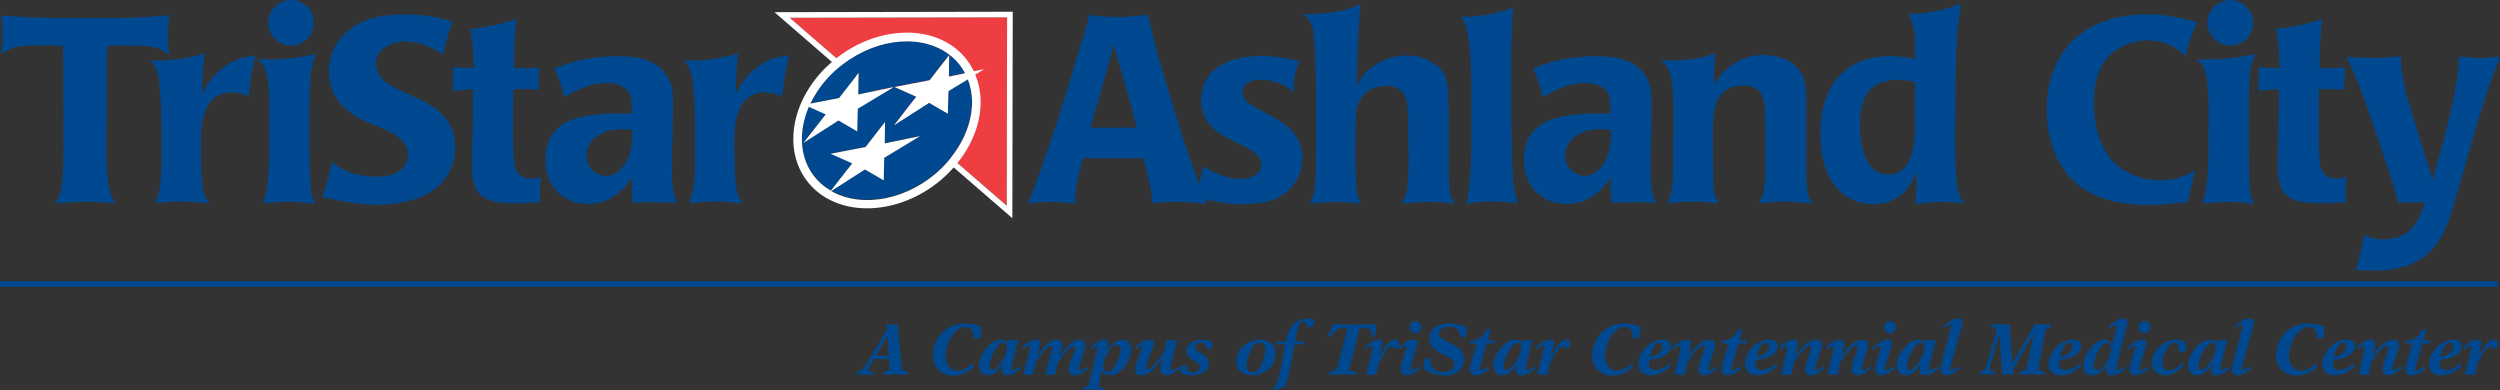 <?xml version="1.0" encoding="UTF-8"?>
<svg id="Layer_2" data-name="Layer 2" xmlns="http://www.w3.org/2000/svg" viewBox="0 0 447.58 69.89">
  <rect x="0" y="0" width="447.58" height="69.89" fill="#333333" stroke="none"/>
  <defs>
    <style>
      .cls-1 {
        fill: #004990;
      }

      .cls-2 {
        fill: #fff;
      }

      .cls-3 {
        fill: #ef3e42;
      }
    </style>
  </defs>
  <g id="Variable">
    <g>
      <g>
        <path class="cls-1" d="m23.78,8.18h-4.61c-.05,5.73-.14,11.42-.14,17.15,0,2.87-.05,6.77.85,9.49.19.61.47,1.03.8,1.55-1.74-.14-3.52-.24-5.26-.24-1.88,0-3.76.14-5.64.33.38-.52.66-.89.89-1.5.8-2.21.71-8.22.71-10.81v-3.52c0-4.14-.05-8.32-.09-12.45-1.65,0-3.34-.05-4.98-.05-2.26,0-4.23.14-6.06,1.55.09-1.13.19-2.26.19-3.38s-.09-2.35-.14-3.52c3.62.28,7.19.47,10.86.47h8.08c2.21,0,4.46-.05,6.67-.19,1.46-.09,2.87-.23,4.32-.33-.09,1.22-.19,2.49-.19,3.71,0,1.13.09,2.26.19,3.38-2.02-1.69-3.95-1.64-6.44-1.64Z"/>
        <path class="cls-1" d="m44.52,17.2c-1.03-.33-1.97-.66-3.05-.66-4.79,0-5.5,4.89-5.5,8.6,0,2.02,0,8.04.61,9.73.23.61.61,1.08,1.03,1.55-1.79-.14-3.52-.33-5.31-.33-1.46,0-2.91.14-4.37.24,1.13-3.38.99-6.2.99-9.73,0-2.91.09-11.61-.85-13.96-.28-.7-.61-1.22-1.13-1.79,4.14,0,5.78-.23,9.68-1.27-.28,2.44-.38,4.89-.42,7.33,1.08-2.73,3.67-5.26,6.39-6.3,1.08-.42,2.02-.52,3.15-.66-.61,2.63-.94,4.56-1.22,7.24Z"/>
        <path class="cls-1" d="m55.77,12.31c-.24,1.22-.24,2.58-.28,3.85-.09,2.11-.09,4.28-.09,6.39,0,2.54,0,5.08.09,7.61.05,1.46,0,3.05.28,4.51.14.66.33,1.27.61,1.88-1.46-.23-2.91-.42-4.42-.42-1.6,0-3.24.14-4.84.28,1.27-3.76,1.08-8.98,1.08-12.97,0-2.73.38-9.96-1.22-11.94-.28-.33-.52-.56-.85-.85,4.37,0,6.2-.09,10.48-.99-.33.89-.66,1.69-.85,2.63Zm-3.67-4.14c-2.16,0-4.09-1.88-4.09-4.09s1.88-4.09,4.09-4.09,4.09,1.83,4.09,4.09-1.83,4.09-4.09,4.09Z"/>
        <path class="cls-1" d="m76.12,34.92c-2.4,1.22-5.92,1.74-8.6,1.74-3.38,0-6.63-.66-9.87-1.41.8-2.07,1.36-4.09,1.79-6.3,2.21,1.97,5.12,2.68,7.99,2.68,2.54,0,5.59-.89,5.59-3.95,0-3.81-5.59-4.84-8.41-6.34-3.52-1.88-5.73-4.51-5.73-8.6,0-2.11.75-4.32,2.16-5.97,3.01-3.48,7.1-4.18,11.47-4.18,3.05,0,5.64.38,8.51,1.27-.71,1.97-1.22,3.95-1.74,5.97-1.65-1.46-4.56-2.4-6.72-2.4s-5.26,1.17-5.26,3.9c0,6.63,14.19,4.56,14.19,15.18,0,3.67-2.11,6.77-5.36,8.41Z"/>
        <path class="cls-1" d="m96.75,36.19c-1.6.09-3.15.19-4.75.19-2.82,0-6.3-.24-7.14-3.53-.19-.7-.33-1.32-.33-2.02v-1.83c0-4.32.19-8.69.19-13.02-1.22.05-2.49.14-3.71.28.05-1.41.09-2.82.09-4.23,1.22.09,2.49.14,3.71.14,0-2.4-.14-4.61-.61-6.96,3.15-.38,5.26-.8,8.27-1.83-.42,2.91-.42,5.87-.47,8.84h.89c1.22,0,2.44-.05,3.67-.14-.09,1.32-.14,2.63-.14,3.95-1.5-.05-3.01-.09-4.51-.09-.05,1.97-.05,3.95-.05,5.92,0,1.55-.09,7,.42,8.32.42,1.17,1.46,1.79,2.68,1.79.61,0,1.22-.14,1.83-.28-.09,1.5-.14,3.01-.05,4.51Z"/>
        <path class="cls-1" d="m116.98,36.19c-1.22,0-2.44.05-3.67.14-.19-1.46-.24-2.96-.14-4.46-2.07,2.77-4.32,4.65-7.99,4.65-3.15,0-6.06-1.88-7.1-4.89-.33-.99-.42-2.21-.42-3.24,0-7.94,8.46-8.08,14.33-8.08h1.13c-.05-1.08.09-2.73-.52-3.71-.85-1.32-2.49-1.74-3.95-1.74-2.77,0-5.31,1.17-7.66,2.54-.42-1.83-.94-3.48-1.74-5.17,1.36-.47,2.68-.99,4.04-1.32,2.35-.56,4.94-.85,7.38-.85,3.2,0,6.91.56,8.74,3.52.99,1.55,1.08,3.24,1.08,5.03,0,4.04-.19,8.04-.19,12.08,0,2.11.14,3.62.89,5.64-1.41-.09-2.82-.14-4.23-.14Zm-5.97-13.06c-2.73,0-6.02,1.6-6.02,4.75,0,1.97,1.6,3.62,3.57,3.62s3.57-2.07,4.14-3.85c.47-1.41.47-2.91.52-4.37-.75-.09-1.46-.14-2.21-.14Z"/>
        <path class="cls-1" d="m140.03,17.2c-1.03-.33-1.97-.66-3.05-.66-4.79,0-5.5,4.89-5.5,8.6,0,2.02,0,8.04.61,9.73.23.61.61,1.08,1.03,1.55-1.79-.14-3.52-.33-5.31-.33-1.46,0-2.91.14-4.37.24,1.13-3.38.99-6.2.99-9.73,0-2.91.09-11.61-.85-13.96-.28-.7-.61-1.22-1.13-1.79,4.14,0,5.78-.23,9.68-1.27-.28,2.44-.38,4.89-.42,7.33,1.08-2.73,3.67-5.26,6.39-6.3,1.08-.42,2.02-.52,3.15-.66-.61,2.63-.94,4.56-1.22,7.24Z"/>
      </g>
      <g>
        <path class="cls-3" d="m180.24,36.83c0-2.06.06-32.75.06-33.71-.96,0-36.41.07-38.92.07,1.92,1.66,37.29,32.28,38.86,33.64Z"/>
        <path class="cls-1" d="m174.03,17.91c-.04-1.34-.3-2.6-.75-3.75l-3.49,2.11-.1,4.04-3.34-1.95-6.3,4.03,4-5.12-3.87-1.73,6.26-1.21,3.49-4.49-.05,3.84,2.92-.6c-.57-1.08-1.33-2.06-2.29-2.9-4.89-4.27-13.25-3.59-19.59,1.26-.27.21-.55.42-.81.64-.38.32-.75.65-1.11,1-1.68,1.64-2.99,3.49-3.91,5.42l5.13-.99,3.49-4.49-.05,3.84,6.32-1.3-6.41,3.87-.1,4.05-3.35-1.96-6.29,4.03,4-5.12-3.02-1.35c-.86,2-1.3,4.09-1.24,6.12.09,3.12,1.31,5.78,3.52,7.71.52.45,1.08.83,1.67,1.17l3.81-4.88-3.87-1.72,6.26-1.21,3.49-4.49-.05,3.84,6.32-1.3-6.41,3.88-.1,4.04-3.35-1.95-6,3.84c5.56,3.15,13.94,1.54,19.74-4.14.35-.35.68-.71,1-1.07.23-.26.44-.52.65-.78,2.51-3.14,3.87-6.78,3.78-10.28Z"/>
        <path class="cls-2" d="m181.32,2.1h-.51s-42.16.08-42.16.08l10.29,8.91c-.34.3-.69.6-1.02.92-3.76,3.68-5.89,8.35-5.89,12.86,0,.13,0,.27,0,.41.1,3.5,1.54,6.63,4.04,8.82,5.99,5.23,16.57,3.9,23.58-2.97.38-.37.74-.77,1.09-1.16l10.5,9.09.07-36.96Zm-32.46,32.08l6-3.84,3.35,1.95.1-4.04,6.41-3.88-6.32,1.3.05-3.84-3.49,4.49-6.26,1.21,3.87,1.72-3.81,4.88c-.59-.34-1.16-.72-1.67-1.17-2.21-1.93-3.43-4.6-3.52-7.71-.06-2.03.38-4.12,1.24-6.12l3.02,1.35-4,5.12,6.29-4.03,3.35,1.96.1-4.05,6.41-3.87-6.32,1.3.05-3.84-3.49,4.49-5.13.99c.92-1.93,2.23-3.78,3.91-5.42.36-.35.73-.68,1.11-1h0c.26-.22.53-.43.8-.63,6.33-4.86,14.7-5.54,19.6-1.27.96.83,1.71,1.81,2.29,2.9l-2.92.6.05-3.84-3.49,4.49-6.26,1.21,3.87,1.73-4,5.12,6.3-4.03,3.34,1.95.1-4.04,3.49-2.11c.45,1.15.71,2.41.75,3.75.1,3.5-1.27,7.14-3.78,10.28h0c-.21.26-.42.53-.65.78-.32.36-.65.73-1,1.07-5.8,5.68-14.18,7.29-19.74,4.14Zm31.38,2.65c-.47-.41-4.04-3.5-8.83-7.65,2.76-3.43,4.26-7.44,4.15-11.33-.05-1.6-.38-3.11-.96-4.5l1.61-.97-1.86.38c-.68-1.42-1.63-2.68-2.83-3.73-5.5-4.79-14.85-4.06-21.77,1.39-4.49-3.88-7.81-6.76-8.37-7.24,2.51,0,37.96-.07,38.92-.07,0,.96-.06,31.66-.06,33.71Z"/>
      </g>
      <g>
        <path class="cls-1" d="m211.02,36.14c-1.6,0-3.15.09-4.75.24,0-2.54-.99-5.55-1.55-8.04h-10.86c-.47,1.93-1.64,6.34-1.36,8.13-1.46-.14-2.96-.33-4.42-.33-1.36,0-2.68.14-4.04.28,2.73-6.77,4.98-13.72,7.14-20.68.61-2.02,1.22-4.09,1.83-6.11.71-2.3,1.46-4.56,1.97-6.91,1.74.14,3.48.33,5.22.33s3.57-.23,5.36-.42c1.13,5.59,2.87,11.04,4.51,16.5,1.83,6.11,3.57,11.47,6.06,17.34-1.69-.19-3.38-.33-5.12-.33Zm-11.7-28.25c-.14.75-.24,1.5-.47,2.26l-3.62,12.69h8.27c-1.22-5.03-2.73-9.96-4.18-14.95Z"/>
        <path class="cls-1" d="m228.51,35.53c-1.65.75-4.28,1.03-6.16,1.03-2.82,0-5.59-.61-8.37-1.27.66-1.83,1.08-3.57,1.41-5.5,2.21,1.22,4.14,2.26,6.72,2.26,1.55,0,3.67-.71,3.67-2.58,0-4.23-10.72-3.71-10.72-11.47,0-6.16,5.64-7.99,10.86-7.99,2.3,0,4.46.42,6.72.94-.94,2.16-1.03,3.29-1.03,5.59-1.55-1.55-3.85-2.26-6.02-2.26-1.46,0-3.15.52-3.15,2.26,0,3.76,10.72,3.81,10.72,11.8,0,3.15-1.79,5.88-4.65,7.19Z"/>
        <path class="cls-1" d="m255.79,36.14c-1.64,0-3.24.14-4.89.28.38-.52.61-.89.8-1.5.47-1.6.47-4.89.47-6.58,0-1.5-.05-3.01-.05-4.51,0-1.79.05-3.62-.23-5.4-.09-.61-.28-1.13-.61-1.65-.71-1.08-1.93-1.41-3.15-1.41-2.16,0-4,.94-4.89,3.01-.66,1.5-.56,3.85-.56,5.5,0,2.16-.14,9.16.33,11,.14.61.42,1.03.71,1.55-1.5-.14-2.96-.24-4.46-.24s-3.15.09-4.7.24c.85-1.88.94-3.01.99-5.08.05-2.3.09-4.56.09-6.86,0-3.43.09-17.48-.75-19.88-.33-.99-.8-1.46-1.65-2.02,3.95-.14,6.67-.23,10.34-1.83-.14,1.6-.28,3.24-.38,4.84-.14,2.16-.14,4.32-.19,6.49-.05,1.18-.05,2.35-.19,3.48,1.46-3.57,5.45-5.64,9.21-5.64,1.32,0,2.58.28,3.76.89,3.71,1.88,3.48,4.51,3.53,8.08.05,3.15.05,6.25.05,9.4,0,1.5-.05,5.08.33,6.49.19.61.47,1.17.8,1.69-1.55-.19-3.15-.33-4.7-.33Z"/>
        <path class="cls-1" d="m266.66,36.09c-1.41,0-2.73.14-4.09.42.7-3.95.85-7.9.85-11.89v-7.85c0-3.15-.05-9.21-.99-12.08-.19-.61-.47-1.13-.89-1.65,3.76-.09,5.73-.47,9.31-1.64-.14,2.91-.28,5.83-.28,8.74v8.46c0,2.58.05,5.17.09,7.75.05,2.49.05,5.5.52,7.94.14.71.33,1.41.61,2.07-1.69-.19-3.38-.28-5.12-.28Z"/>
        <path class="cls-1" d="m292.19,36.19c-1.22,0-2.44.05-3.67.14-.19-1.46-.23-2.96-.14-4.46-2.07,2.77-4.32,4.65-7.99,4.65-3.15,0-6.06-1.88-7.1-4.89-.33-.99-.42-2.21-.42-3.24,0-7.94,8.46-8.08,14.33-8.08h1.13c-.05-1.08.09-2.73-.52-3.71-.85-1.32-2.49-1.74-3.95-1.74-2.77,0-5.31,1.17-7.66,2.54-.42-1.83-.94-3.48-1.74-5.17,1.36-.47,2.68-.99,4.04-1.32,2.35-.56,4.93-.85,7.38-.85,3.2,0,6.91.56,8.74,3.52.99,1.55,1.08,3.24,1.08,5.03,0,4.04-.19,8.04-.19,12.08,0,2.11.14,3.62.89,5.64-1.41-.09-2.82-.14-4.23-.14Zm-5.97-13.06c-2.73,0-6.02,1.6-6.02,4.75,0,1.97,1.6,3.62,3.57,3.62s3.57-2.07,4.14-3.85c.47-1.41.47-2.91.52-4.37-.75-.09-1.46-.14-2.21-.14Z"/>
        <path class="cls-1" d="m319.24,36.09c-1.46,0-2.96.14-4.42.28.38-.61.66-.99.85-1.74.47-1.79.38-4.14.38-6.02v-3.29c0-1.17-.05-2.4-.05-3.57-.05-3.05.24-6.44-3.85-6.44-5.5,0-5.5,4.98-5.5,9.07,0,2.54.05,5.08.09,7.61,0,.75,0,1.55.14,2.3.19.85.38,1.32.8,2.07-1.5-.09-2.96-.24-4.46-.24-1.6,0-3.15.09-4.75.24.33-.61.56-1.27.71-1.97.52-2.58.33-6.58.38-9.26,0-1.22.05-2.4.05-3.62,0-2.16.05-7.24-.94-9.16-.38-.71-.75-1.08-1.36-1.55,2.68,0,5.64.09,8.22-.75.52-.19,1.03-.38,1.55-.56-.19,1.79-.23,3.62-.23,5.45v.23c2.07-3.38,4.98-5.31,8.98-5.31,2.82,0,5.88,1.17,7,3.95.61,1.46.52,3.48.52,4.98v9.31c0,1.6-.05,5.69.47,7.14.14.42.42.85.71,1.22-1.74-.19-3.48-.38-5.26-.38Z"/>
        <path class="cls-1" d="m347.52,36.14c-1.55,0-3.05.24-4.61.38.19-1.88.24-3.81.24-5.69-1.46,3.48-3.81,5.73-7.75,5.73s-6.86-2.3-8.32-5.78c-.89-2.12-1.17-4.61-1.17-6.91,0-8.04,4.04-13.82,12.55-13.82,1.55,0,2.96.19,4.46.52-.05-2.54.19-5.78-1.27-7.99,3.48-.28,6.25-.61,9.45-1.97-.09.61-.19,1.27-.28,1.88-.8,5.55-.66,11.23-.75,16.82,0,1.5-.05,3.06-.05,4.56,0,2.4,0,8.41.61,10.53.19.75.56,1.46,1.08,2.02-1.41-.14-2.77-.28-4.18-.28Zm-4.7-21.43c-.94-.19-1.83-.42-2.82-.42-5.45,0-7,3.15-7,8.08,0,3.2.8,8.88,4.98,8.88,4.84,0,4.89-6.3,4.89-9.73,0-2.26-.05-4.56-.05-6.81Z"/>
        <path class="cls-1" d="m391.23,10.1c-1.74-1.93-4.04-2.87-6.67-2.87s-5.26.99-7.1,2.91c-2.02,2.11-2.58,5.4-2.58,8.22,0,4.23,1.13,9.21,4.84,11.75,2.21,1.5,4.46,2.16,7.1,2.16,2.44,0,4.18-.52,6.16-1.83l-1.27,5.73c-2.4.24-4.79.52-7.24.52-8.18,0-14.99-2.91-17.29-11.37-.52-1.83-.75-3.71-.75-5.64,0-11.04,7.29-17.11,17.91-17.11,3.52,0,5.69.52,9.02,1.41-.89,2.02-1.6,3.95-2.12,6.11Z"/>
        <path class="cls-1" d="m402.95,12.31c-.23,1.22-.23,2.58-.28,3.85-.09,2.11-.09,4.28-.09,6.39,0,2.54,0,5.08.09,7.61.05,1.46,0,3.05.28,4.51.14.66.33,1.27.61,1.88-1.46-.23-2.91-.42-4.42-.42-1.6,0-3.24.14-4.84.28,1.27-3.76,1.08-8.98,1.08-12.97,0-2.73.38-9.96-1.22-11.94-.28-.33-.52-.56-.85-.85,4.37,0,6.2-.09,10.48-.99-.33.89-.66,1.69-.85,2.63Zm-3.67-4.14c-2.16,0-4.09-1.88-4.09-4.09s1.88-4.09,4.09-4.09,4.09,1.83,4.09,4.09-1.83,4.09-4.09,4.09Z"/>
        <path class="cls-1" d="m420.03,36.19c-1.6.09-3.15.19-4.75.19-2.82,0-6.3-.24-7.14-3.53-.19-.7-.33-1.32-.33-2.02v-1.83c0-4.32.19-8.69.19-13.02-1.22.05-2.49.14-3.71.28.05-1.41.09-2.82.09-4.23,1.22.09,2.49.14,3.71.14,0-2.4-.14-4.61-.61-6.96,3.15-.38,5.26-.8,8.27-1.83-.42,2.91-.42,5.87-.47,8.84h.89c1.22,0,2.44-.05,3.67-.14-.09,1.32-.14,2.63-.14,3.95-1.5-.05-3.01-.09-4.51-.09-.05,1.97-.05,3.95-.05,5.92,0,1.55-.09,7,.42,8.32.42,1.17,1.46,1.79,2.68,1.79.61,0,1.22-.14,1.83-.28-.09,1.5-.14,3.01-.05,4.51Z"/>
        <path class="cls-1" d="m441.19,30.12c-.47,1.74-.99,3.48-1.5,5.22-.66,2.21-1.27,4.56-2.35,6.58-2.73,5.12-7.05,6.53-12.64,6.53-.99,0-1.93-.05-2.91-.09.61-2.12,1.03-4.18,1.46-6.3,1.27.52,2.02.8,3.43.8,4.42,0,6.34-2.73,7.43-6.63-1.6,0-3.15,0-4.75.09-1.13-4.32-2.58-8.41-4.04-12.64-1.55-4.56-3.06-9.12-5.22-13.44,1.46.05,2.91.14,4.37.14,1.79,0,3.57-.14,5.36-.28,0,4.37,1.5,8.55,2.77,12.69l2.91,9.4c1.69-6.06,3.95-13.72,4.61-19.93.09-.7.09-1.41.09-2.11,1.13.09,2.26.23,3.43.23,1.32,0,2.63-.09,3.95-.23-2.58,6.49-4.51,13.25-6.39,19.97Z"/>
      </g>
      <rect class="cls-1" y="50.35" width="447.16" height="1"/>
      <g>
        <path class="cls-1" d="m153.48,66.54c.69-.16,1.07-.4,1.5-1.13,2.04-3.5,3.86-6.36,3.86-6.67,0-.23-.13-.43-.18-.7.27.03.68.08,1.01.08.31,0,.64-.03,1.04-.08.22,2.34.57,6.19.7,7.59.05.55.23.91,1.12.91v.57c-.34-.05-.99-.08-1.9-.08-1.1,0-1.94.03-2.41.08v-.57c.94-.03,1.08-.23,1.08-.6,0-.55-.08-1.08-.13-1.64h-2.74c-.79,1.4-.98,1.6-.98,1.89,0,.25.26.33.92.35v.57c-.22-.05-.66-.08-1.27-.08-.75,0-1.31.03-1.62.08v-.57Zm5.67-2.86l-.27-3.51h-.03l-2.05,3.51h2.35Z"/>
        <path class="cls-1" d="m175.44,60.61c-.21-.05-.43-.08-.65-.08-.16,0-.31.03-.47.08-.03-1.25-.36-2.08-1.51-2.08-1.92,0-3.51,3.02-3.51,5.16,0,1.5.75,2.67,2.21,2.67.98,0,1.85-.61,2.54-1.24l.39.42c-1.03,1.04-2.29,1.7-3.77,1.7-2.02,0-3.65-1.3-3.65-3.52,0-3.39,2.5-5.81,5.8-5.81,1.14,0,2.24.26,2.86.71l-.23,1.99Z"/>
        <path class="cls-1" d="m182.8,65.95c-.69.55-1.55,1.24-2.47,1.24-.66,0-.95-.31-.95-.95,0-.38.1-.74.19-1.07l-.03-.03c-.56.97-1.52,2.04-2.65,2.04s-1.6-.85-1.6-1.86c0-1.73,2-4.51,3.85-4.51.52,0,.98.19,1.31.58l.14-.56c.38.05.71.08.99.08.23,0,.51-.03.69-.08-1.05,4.34-1.18,4.68-1.18,5.11,0,.25.06.33.27.33.26,0,.69-.39,1.22-.65l.21.33Zm-2.95-2.01c.14-.6.44-1.56.44-1.78,0-.25-.25-.82-.73-.82-1.01,0-2.42,2.96-2.42,4.08,0,.42.16.81.53.81.53,0,1.18-.55,2.03-2.16l.14-.13Z"/>
        <path class="cls-1" d="m189.49,64.6l-.68,2.59c-.77-.16-.31-.1-1.73-.16,1.09-3.74,1.27-4.51,1.27-4.84,0-.16-.13-.23-.27-.23-.69,0-2.11,1.99-2.39,2.63l-.18.05-.6,2.55c-.42-.13-1-.16-1.74-.16,1-3.72,1.2-4.08,1.2-4.86,0-.16-.08-.23-.2-.23-.26,0-.74.38-.96.51l-.22-.33c.7-.56,1.53-1.3,2.48-1.3.44,0,.77.18.77.6,0,.47-.12.73-.48,2.18l.03.03c.7-1.03,1.98-2.81,3.35-2.81.64,0,1.01.3,1.01.95,0,.56-.38,1.43-.49,1.96l.03.03c.72-1.01,2.18-2.94,3.56-2.94.6,0,1.07.31,1.07.95,0,.77-1.22,3.86-1.22,4.23,0,.18.12.29.3.29.27,0,1-.44,1.26-.62l.21.3c-.62.49-1.57,1.24-2.41,1.24-.74,0-1.13-.39-1.13-1.14,0-.91,1.12-3.05,1.12-3.85,0-.12-.12-.23-.25-.23-.64,0-1.76,1.27-2.54,2.6l-.17.04Z"/>
        <path class="cls-1" d="m193.96,69.29c.7,0,.87-.08.95-.42.14-.6,1.61-6.58,1.61-6.73,0-.09-.04-.18-.13-.18-.18,0-.48.23-1.04.64l-.22-.32c1.25-1.01,1.72-1.46,2.39-1.46.6,0,.83.21.83.44,0,.46-.17,1.03-.27,1.46l.03.03c.68-.88,1.63-1.92,2.85-1.92,1.1,0,1.56.77,1.56,1.78,0,1.7-1.75,4.59-3.71,4.59-.68,0-1.18-.25-1.55-.85-.36,1.62-.61,2.34-.61,2.73,0,.23.17.3,1.05.38l-.06.44h-.03c-.12,0-.36-.04-.72-.08-.34-.04-.78-.08-1.3-.08h-1.69l.05-.44Zm4.02-5.63c-.21.6-.48,1.39-.48,1.85,0,.49.31,1.08.83,1.08,1.09,0,2.34-2.99,2.34-3.9,0-.58-.21-.91-.73-.91-.81,0-1.35.88-1.83,1.83l-.13.05Z"/>
        <path class="cls-1" d="m203.13,62.17c1.16-.96,1.91-1.35,2.55-1.35.43,0,.92.21.92.62,0,.55-1.46,3.77-1.46,4.3,0,.2.12.38.33.38.48,0,1.39-.81,2.73-2.85l.18-.08.55-2.38c.42.13,1.38.16,1.79.16-.95,3.74-1.2,4.68-1.2,5.03,0,.2.12.27.3.27.35,0,.9-.39,1.16-.61l.22.3c-.74.57-1.44,1.22-2.42,1.22-.71,0-1.05-.47-1.05-1.14,0-.52.34-1.47.48-1.96l-.03-.03c-.78,1.11-2.26,3.13-3.8,3.13-.68,0-1.17-.27-1.17-1.01,0-.88,1.3-3.72,1.3-4.09,0-.12-.05-.2-.13-.2-.17,0-.49.21-1.07.6l-.19-.31Z"/>
        <path class="cls-1" d="m213.33,67.19c-.4,0-1.4-.09-1.73-.33-.19-.14-.25-.26-.25-.82s.05-.62.62-.62c.43,0,.49.04.49.39,0,.52.35.86,1.07.86.64,0,1.26-.38,1.26-.99,0-1.09-2.38-1.14-2.38-2.83,0-1.09,1.05-2.03,2.77-2.03.52,0,1.01.08,1.38.18.32.09.47.29.47.86,0,.53-.12.6-.53.6-.44,0-.59-.12-.59-.43,0-.38-.23-.69-.91-.69s-1.03.34-1.03.82c0,1.08,2.43,1.1,2.43,2.92,0,1.6-1.74,2.11-3.08,2.11Z"/>
        <path class="cls-1" d="m221.34,64.72c0-2.24,1.96-3.9,4.17-3.9,1.62,0,2.87.78,2.87,2.47,0,2.24-1.96,3.9-4.17,3.9-1.62,0-2.87-.78-2.87-2.47Zm5.2-2.21c0-.74-.39-1.17-1.12-1.17-1.43,0-2.24,3.11-2.24,4.16,0,.74.39,1.17,1.12,1.17,1.43,0,2.24-3.11,2.24-4.16Z"/>
        <path class="cls-1" d="m228.1,69.89l-.17-.34c1.07-.47,1.64-5.28,2.15-7.9h-1.6l.08-.52h1.61c.49-2.76,2.03-4.11,4.02-4.11.72,0,1.05.13,1.05.49,0,.87-.09,1.01-.74,1.01-.25,0-.4,0-.48-.14-.16-.26-.27-.84-.73-.84-.68,0-.99,1.17-1.42,3.59h1.61l-.08.52h-1.62c-.46,2.52-.86,5.12-1.68,7.54l-2,.7Z"/>
        <path class="cls-1" d="m246.21,60.3l-.6-.05c0-1.09-.16-1.51-1.2-1.51h-.95c-1.7,6.5-1.91,7.02-1.91,7.32s.23.46,1.26.48v.57c-.53-.05-1.47-.08-2.73-.08-1.03,0-1.77.03-2.15.08v-.57c1.29-.05,1.38-.39,1.55-1.01l1.79-6.79h-.87c-.96,0-1.64.57-2.11,1.57l-.57-.09.91-2.18c1.05.08,2,.08,3.67.08s3.19,0,4.11-.08l-.21,2.26Z"/>
        <path class="cls-1" d="m246.92,64.67l-.6,2.52c-.42-.16-.86-.16-1.74-.16.96-3.87,1.17-4.5,1.17-4.81,0-.12-.04-.29-.17-.29-.33,0-.59.21-1.04.58l-.22-.34c.81-.58,1.46-1.36,2.48-1.36.31,0,.72.18.72.57s-.1.68-.51,2.43l.03.03c1.23-2.22,1.86-3.03,2.74-3.03.57,0,.65.21.65.78,0,.47-.09.75-.6.75s-.55-.39-.79-.39-1.26,1.12-1.94,2.69h-.18Z"/>
        <path class="cls-1" d="m250.33,62.23c1.44-1.03,1.75-1.42,2.57-1.42.58,0,.87.18.87.66,0,.64-1.25,3.83-1.25,4.54,0,.17.1.26.27.26.3,0,.98-.44,1.27-.65l.23.34c-.56.42-1.62,1.22-2.33,1.22-.78,0-1.22-.42-1.22-1.01,0-.83,1.04-3.77,1.04-4.13,0-.07-.01-.16-.13-.16-.23,0-.49.21-1.13.66l-.21-.31Zm4.17-3.65c0,.65-.55,1.07-1.07,1.07s-1.07-.42-1.07-1.07.55-1.07,1.07-1.07,1.07.42,1.07,1.07Z"/>
        <path class="cls-1" d="m255.03,64.17c.14.03.33.05.56.05.17,0,.38-.03.53-.05,0,1.55.64,2.44,2.2,2.44,1.3,0,2.05-.47,2.05-1.5,0-1.64-4.45-1.6-4.45-4.54,0-1.77,1.48-2.68,3.52-2.68,1.16,0,2.14.27,3.16.68l-.18,1.82c-.14-.05-.31-.08-.52-.08-.18,0-.35.03-.48.08-.01-1.3-.66-1.87-1.81-1.87-1.33,0-1.95.42-1.95,1.17,0,1.85,4.45,1.57,4.45,4.6,0,1.69-1.3,2.94-3.35,2.94-1.64,0-2.85-.48-3.94-1.27l.21-1.79Z"/>
        <path class="cls-1" d="m263.21,61.49v-.42c1.4-.14,2.39-.81,2.96-2.09h.69l-.53,1.99h1.25v.52h-1.4c-.12.39-1.25,4.13-1.25,4.5,0,.22.12.29.33.29.25,0,.92-.39,1.14-.58l.26.3c-.61.49-1.53,1.2-2.37,1.2-.73,0-1.16-.31-1.16-1.08,0-.58,1.18-4.25,1.3-4.62h-1.22Z"/>
        <path class="cls-1" d="m274.87,65.95c-.69.55-1.55,1.24-2.47,1.24-.66,0-.95-.31-.95-.95,0-.38.1-.74.19-1.07l-.03-.03c-.56.97-1.52,2.04-2.65,2.04s-1.6-.85-1.6-1.86c0-1.73,2-4.51,3.85-4.51.52,0,.98.19,1.31.58l.14-.56c.38.05.71.08.99.08.23,0,.51-.03.69-.08-1.05,4.34-1.18,4.68-1.18,5.11,0,.25.07.33.27.33.26,0,.69-.39,1.22-.65l.21.33Zm-2.95-2.01c.14-.6.44-1.56.44-1.78,0-.25-.25-.82-.73-.82-1.01,0-2.42,2.96-2.42,4.08,0,.42.16.81.53.81.53,0,1.18-.55,2.03-2.16l.14-.13Z"/>
        <path class="cls-1" d="m277.58,64.67l-.6,2.52c-.42-.16-.86-.16-1.74-.16.96-3.87,1.17-4.5,1.17-4.81,0-.12-.04-.29-.17-.29-.33,0-.58.21-1.04.58l-.22-.34c.81-.58,1.46-1.36,2.48-1.36.31,0,.71.18.71.57s-.1.68-.51,2.43l.03.03c1.23-2.22,1.86-3.03,2.74-3.03.57,0,.65.21.65.78,0,.47-.09.75-.6.75s-.55-.39-.79-.39-1.26,1.12-1.94,2.69h-.18Z"/>
        <path class="cls-1" d="m293.48,60.61c-.21-.05-.43-.08-.65-.08-.16,0-.31.03-.47.08-.03-1.25-.36-2.08-1.51-2.08-1.92,0-3.51,3.02-3.51,5.16,0,1.5.75,2.67,2.21,2.67.97,0,1.85-.61,2.54-1.24l.39.42c-1.03,1.04-2.29,1.7-3.77,1.7-2.01,0-3.65-1.3-3.65-3.52,0-3.39,2.5-5.81,5.8-5.81,1.14,0,2.24.26,2.86.71l-.23,1.99Z"/>
        <path class="cls-1" d="m299.2,65.43c-1.07.99-2.18,1.75-3.69,1.75-1.31,0-2.17-.65-2.17-2.04,0-2.12,2.17-4.33,4.28-4.33.9,0,1.57.36,1.57,1.08,0,1.73-2.47,2.48-3.93,2.54-.04.18-.08.36-.08.56,0,.84.42,1.24,1.36,1.24.77,0,1.83-.64,2.41-1.12l.25.33Zm-2.09-4.1c-1.05-.03-1.53,1.81-1.74,2.57,1-.03,2.26-.83,2.26-1.91,0-.4-.21-.65-.52-.66Z"/>
        <path class="cls-1" d="m307.59,65.9c-.58.44-1.59,1.29-2.33,1.29-.65,0-1.17-.31-1.17-1.01,0-1.12,1.07-3.35,1.07-3.98,0-.23-.12-.31-.23-.31-.58,0-1.47.88-2.7,2.76l-.14.04-.49,2.51c-.27-.13-.87-.16-1.78-.16.87-3.64,1.03-4.32,1.03-4.68,0-.22-.04-.39-.21-.39-.29,0-.64.35-.91.52l-.22-.33c.92-.82,1.65-1.34,2.48-1.34.49,0,.78.23.78.61,0,.64-.34,1.69-.47,2.31l.03.03c1.17-1.99,2.73-2.95,3.71-2.95.62,0,1.01.32,1.01.96,0,.81-1.17,3.64-1.17,4.24,0,.16.05.26.23.26.31,0,.61-.23,1.29-.68l.21.3Z"/>
        <path class="cls-1" d="m308.27,61.49v-.42c1.4-.14,2.39-.81,2.96-2.09h.69l-.53,1.99h1.25v.52h-1.4c-.12.39-1.25,4.13-1.25,4.5,0,.22.12.29.33.29.25,0,.92-.39,1.14-.58l.26.3c-.61.49-1.53,1.2-2.37,1.2-.73,0-1.16-.31-1.16-1.08,0-.58,1.18-4.25,1.3-4.62h-1.22Z"/>
        <path class="cls-1" d="m318.29,65.43c-1.07.99-2.18,1.75-3.69,1.75-1.31,0-2.17-.65-2.17-2.04,0-2.12,2.17-4.33,4.28-4.33.9,0,1.57.36,1.57,1.08,0,1.73-2.47,2.48-3.93,2.54-.04.18-.08.36-.08.56,0,.84.42,1.24,1.36,1.24.77,0,1.83-.64,2.41-1.12l.25.33Zm-2.09-4.1c-1.05-.03-1.53,1.81-1.74,2.57,1-.03,2.26-.83,2.26-1.91,0-.4-.21-.65-.52-.66Z"/>
        <path class="cls-1" d="m326.69,65.9c-.58.44-1.59,1.29-2.33,1.29-.65,0-1.17-.31-1.17-1.01,0-1.12,1.07-3.35,1.07-3.98,0-.23-.12-.31-.23-.31-.58,0-1.47.88-2.7,2.76l-.14.04-.49,2.51c-.27-.13-.87-.16-1.78-.16.87-3.64,1.03-4.32,1.03-4.68,0-.22-.04-.39-.21-.39-.29,0-.64.35-.91.52l-.22-.33c.92-.82,1.65-1.34,2.48-1.34.49,0,.78.23.78.61,0,.64-.34,1.69-.47,2.31l.03.03c1.17-1.99,2.73-2.95,3.71-2.95.62,0,1.01.32,1.01.96,0,.81-1.17,3.64-1.17,4.24,0,.16.05.26.23.26.31,0,.61-.23,1.29-.68l.21.3Z"/>
        <path class="cls-1" d="m334.98,65.9c-.58.44-1.59,1.29-2.33,1.29-.65,0-1.17-.31-1.17-1.01,0-1.12,1.07-3.35,1.07-3.98,0-.23-.12-.31-.23-.31-.58,0-1.47.88-2.7,2.76l-.14.04-.49,2.51c-.27-.13-.87-.16-1.78-.16.87-3.64,1.03-4.32,1.03-4.68,0-.22-.04-.39-.21-.39-.29,0-.64.35-.91.52l-.22-.33c.92-.82,1.65-1.34,2.48-1.34.49,0,.78.23.78.61,0,.64-.34,1.69-.47,2.31l.03.03c1.17-1.99,2.73-2.95,3.71-2.95.62,0,1.01.32,1.01.96,0,.81-1.17,3.64-1.17,4.24,0,.16.05.26.23.26.31,0,.61-.23,1.29-.68l.21.3Z"/>
        <path class="cls-1" d="m335.28,62.23c1.44-1.03,1.75-1.42,2.57-1.42.59,0,.87.18.87.66,0,.64-1.25,3.83-1.25,4.54,0,.17.1.26.27.26.3,0,.97-.44,1.27-.65l.23.34c-.56.42-1.62,1.22-2.33,1.22-.78,0-1.22-.42-1.22-1.01,0-.83,1.04-3.77,1.04-4.13,0-.07-.01-.16-.13-.16-.23,0-.49.21-1.13.66l-.21-.31Zm4.17-3.65c0,.65-.55,1.07-1.07,1.07s-1.07-.42-1.07-1.07.55-1.07,1.07-1.07,1.07.42,1.07,1.07Z"/>
        <path class="cls-1" d="m347.09,65.95c-.69.55-1.55,1.24-2.47,1.24-.66,0-.95-.31-.95-.95,0-.38.1-.74.2-1.07l-.03-.03c-.56.97-1.52,2.04-2.65,2.04s-1.6-.85-1.6-1.86c0-1.73,2-4.51,3.85-4.51.52,0,.97.19,1.31.58l.14-.56c.38.05.71.08.99.08.23,0,.51-.03.69-.08-1.05,4.34-1.18,4.68-1.18,5.11,0,.25.06.33.27.33.26,0,.69-.39,1.22-.65l.21.33Zm-2.95-2.01c.14-.6.44-1.56.44-1.78,0-.25-.25-.82-.73-.82-1.01,0-2.42,2.96-2.42,4.08,0,.42.16.81.53.81.53,0,1.18-.55,2.03-2.16l.14-.13Z"/>
        <path class="cls-1" d="m350.95,65.96c-.56.42-1.62,1.22-2.33,1.22-.78,0-1.22-.42-1.22-1.01,0-.83,1.98-7.57,1.98-7.93,0-.07-.01-.16-.13-.16-.23,0-.49.21-1.13.66l-.21-.31c1.44-1.03,1.75-1.42,2.57-1.42.58,0,.87.18.87.66.03.53-2.18,7.74-2.18,8.33,0,.17.1.26.27.26.3,0,.97-.44,1.27-.65l.23.34Z"/>
        <path class="cls-1" d="m367.12,58.61c-.65.03-.84.18-1,1.01-.82,4.34-1.18,5.82-1.18,6.42,0,.29.23.47,1.03.49v.57c-.34-.05-1-.08-1.91-.08-1.13,0-1.98.03-2.44.08v-.57c.91,0,1.17-.39,1.26-.81l1.22-5.97-.03-.04-3.74,6.51.08.87c-.18-.05-.61-.08-1-.08-.43,0-.74.03-.96.08l-.49-7.35-.03-.04c-1.01,3.95-1.72,5.75-1.72,6.29,0,.26.13.52.86.52v.57c-.19-.05-.57-.08-1.09-.08-.65,0-1.13.03-1.4.08v-.57c.69-.13.81-.29,1.01-.94.22-.7,1.82-6.21,1.82-6.58,0-.29-.21-.39-.86-.42v-.57h.03c.12,0,.34.01.6.04.27.01.61.04.95.04h1.65l.49,6.94h.03l3.96-6.94h1.4c.35,0,.65-.03.9-.04.26-.03.44-.04.55-.04h.03v.57Z"/>
        <path class="cls-1" d="m372.62,65.43c-1.07.99-2.18,1.75-3.69,1.75-1.31,0-2.17-.65-2.17-2.04,0-2.12,2.17-4.33,4.28-4.33.9,0,1.57.36,1.57,1.08,0,1.73-2.47,2.48-3.93,2.54-.04.18-.08.36-.08.56,0,.84.42,1.24,1.37,1.24.77,0,1.83-.64,2.41-1.12l.25.33Zm-2.09-4.1c-1.05-.03-1.53,1.81-1.74,2.57,1-.03,2.26-.83,2.26-1.91,0-.4-.21-.65-.52-.66Z"/>
        <path class="cls-1" d="m377.57,58.49c.72-.65,1.56-1.47,2.55-1.47.31,0,.79.21.79.6,0,.71-2.03,7.7-2.03,8.31,0,.21.08.33.31.33.27,0,.94-.43,1.16-.64l.26.33c-.65.52-1.56,1.25-2.43,1.25-.68,0-1.07-.3-1.07-.96,0-.3.14-.65.18-.9l-.03-.03c-.57.86-1.59,1.89-2.72,1.89s-1.55-.75-1.55-1.73c0-2.12,2.05-4.64,3.74-4.64.71,0,1.05.27,1.4.86.12-.55.86-2.83.86-3.3,0-.12-.05-.18-.16-.18-.36,0-.83.48-1.04.65l-.25-.35Zm-.04,5.81c.1-.32.39-1.43.39-1.79,0-.46-.23-1.09-.78-1.09-1.16,0-2.29,3.02-2.29,3.99,0,.49.2.82.68.82.9,0,1.57-1.34,1.83-1.77l.17-.16Z"/>
        <path class="cls-1" d="m380.83,62.23c1.44-1.03,1.75-1.42,2.57-1.42.59,0,.87.18.87.66,0,.64-1.25,3.83-1.25,4.54,0,.17.1.26.27.26.3,0,.97-.44,1.27-.65l.23.34c-.56.42-1.62,1.22-2.33,1.22-.78,0-1.22-.42-1.22-1.01,0-.83,1.04-3.77,1.04-4.13,0-.07-.01-.16-.13-.16-.23,0-.49.21-1.13.66l-.21-.31Zm4.17-3.65c0,.65-.55,1.07-1.07,1.07s-1.07-.42-1.07-1.07.55-1.07,1.07-1.07,1.07.42,1.07,1.07Z"/>
        <path class="cls-1" d="m391.01,65.34c-.83.92-2.05,1.85-3.35,1.85-1.38,0-2.39-.7-2.39-2.2,0-2.25,2.17-4.17,4.35-4.17,1.13,0,1.81.31,1.81,1.3,0,.62-.14.88-.69.88s-.71-.1-.71-.68-.12-.99-.69-.99c-1.08,0-2.22,2.13-2.22,3.73,0,.81.44,1.26,1.25,1.26s1.81-.79,2.39-1.3l.26.31Z"/>
        <path class="cls-1" d="m399.25,65.95c-.69.55-1.55,1.24-2.47,1.24-.66,0-.95-.31-.95-.95,0-.38.1-.74.2-1.07l-.03-.03c-.56.97-1.52,2.04-2.65,2.04s-1.6-.85-1.6-1.86c0-1.73,2-4.51,3.85-4.51.52,0,.97.19,1.31.58l.14-.56c.38.05.71.08.99.08.23,0,.51-.03.69-.08-1.05,4.34-1.18,4.68-1.18,5.11,0,.25.06.33.27.33.26,0,.69-.39,1.22-.65l.21.33Zm-2.95-2.01c.14-.6.44-1.56.44-1.78,0-.25-.25-.82-.73-.82-1.01,0-2.42,2.96-2.42,4.08,0,.42.16.81.53.81.53,0,1.18-.55,2.03-2.16l.14-.13Z"/>
        <path class="cls-1" d="m403.12,65.96c-.56.42-1.62,1.22-2.33,1.22-.78,0-1.22-.42-1.22-1.01,0-.83,1.98-7.57,1.98-7.93,0-.07-.01-.16-.13-.16-.23,0-.49.21-1.13.66l-.21-.31c1.44-1.03,1.75-1.42,2.57-1.42.58,0,.87.18.87.66.03.53-2.18,7.74-2.18,8.33,0,.17.1.26.27.26.3,0,.97-.44,1.27-.65l.23.34Z"/>
        <path class="cls-1" d="m415.93,60.61c-.21-.05-.43-.08-.65-.08-.16,0-.31.03-.47.08-.03-1.25-.36-2.08-1.51-2.08-1.92,0-3.51,3.02-3.51,5.16,0,1.5.75,2.67,2.21,2.67.98,0,1.85-.61,2.54-1.24l.39.42c-1.03,1.04-2.29,1.7-3.77,1.7-2.02,0-3.65-1.3-3.65-3.52,0-3.39,2.5-5.81,5.8-5.81,1.14,0,2.24.26,2.86.71l-.23,1.99Z"/>
        <path class="cls-1" d="m421.65,65.43c-1.07.99-2.18,1.75-3.69,1.75-1.31,0-2.17-.65-2.17-2.04,0-2.12,2.17-4.33,4.28-4.33.9,0,1.57.36,1.57,1.08,0,1.73-2.47,2.48-3.93,2.54-.04.18-.08.36-.08.56,0,.84.42,1.24,1.36,1.24.77,0,1.83-.64,2.41-1.12l.25.33Zm-2.09-4.1c-1.05-.03-1.53,1.81-1.74,2.57,1-.03,2.26-.83,2.26-1.91,0-.4-.21-.65-.52-.66Z"/>
        <path class="cls-1" d="m430.05,65.9c-.58.44-1.59,1.29-2.33,1.29-.65,0-1.17-.31-1.17-1.01,0-1.12,1.07-3.35,1.07-3.98,0-.23-.12-.31-.23-.31-.58,0-1.47.88-2.7,2.76l-.14.04-.49,2.51c-.27-.13-.87-.16-1.78-.16.87-3.64,1.03-4.32,1.03-4.68,0-.22-.04-.39-.21-.39-.29,0-.64.35-.91.52l-.22-.33c.92-.82,1.65-1.34,2.48-1.34.49,0,.78.23.78.61,0,.64-.34,1.69-.47,2.31l.03.03c1.17-1.99,2.73-2.95,3.71-2.95.62,0,1.01.32,1.01.96,0,.81-1.17,3.64-1.17,4.24,0,.16.05.26.23.26.31,0,.61-.23,1.29-.68l.21.3Z"/>
        <path class="cls-1" d="m430.73,61.49v-.42c1.4-.14,2.39-.81,2.96-2.09h.69l-.53,1.99h1.25v.52h-1.4c-.12.39-1.25,4.13-1.25,4.5,0,.22.12.29.33.29.25,0,.92-.39,1.14-.58l.26.3c-.61.49-1.53,1.2-2.37,1.2-.73,0-1.16-.31-1.16-1.08,0-.58,1.18-4.25,1.3-4.62h-1.22Z"/>
        <path class="cls-1" d="m440.75,65.43c-1.07.99-2.18,1.75-3.69,1.75-1.31,0-2.17-.65-2.17-2.04,0-2.12,2.17-4.33,4.28-4.33.9,0,1.57.36,1.57,1.08,0,1.73-2.47,2.48-3.93,2.54-.04.18-.08.36-.08.56,0,.84.42,1.24,1.37,1.24.77,0,1.83-.64,2.41-1.12l.25.33Zm-2.09-4.1c-1.05-.03-1.53,1.81-1.74,2.57,1-.03,2.26-.83,2.26-1.91,0-.4-.21-.65-.52-.66Z"/>
        <path class="cls-1" d="m443.64,64.67l-.6,2.52c-.42-.16-.86-.16-1.74-.16.96-3.87,1.17-4.5,1.17-4.81,0-.12-.04-.29-.17-.29-.33,0-.58.21-1.04.58l-.22-.34c.81-.58,1.46-1.36,2.48-1.36.31,0,.72.18.72.57s-.1.68-.51,2.43l.03.03c1.24-2.22,1.86-3.03,2.74-3.03.57,0,.65.21.65.78,0,.47-.09.75-.6.75s-.55-.39-.79-.39-1.26,1.12-1.94,2.69h-.18Z"/>
      </g>
    </g>
  </g>
</svg>